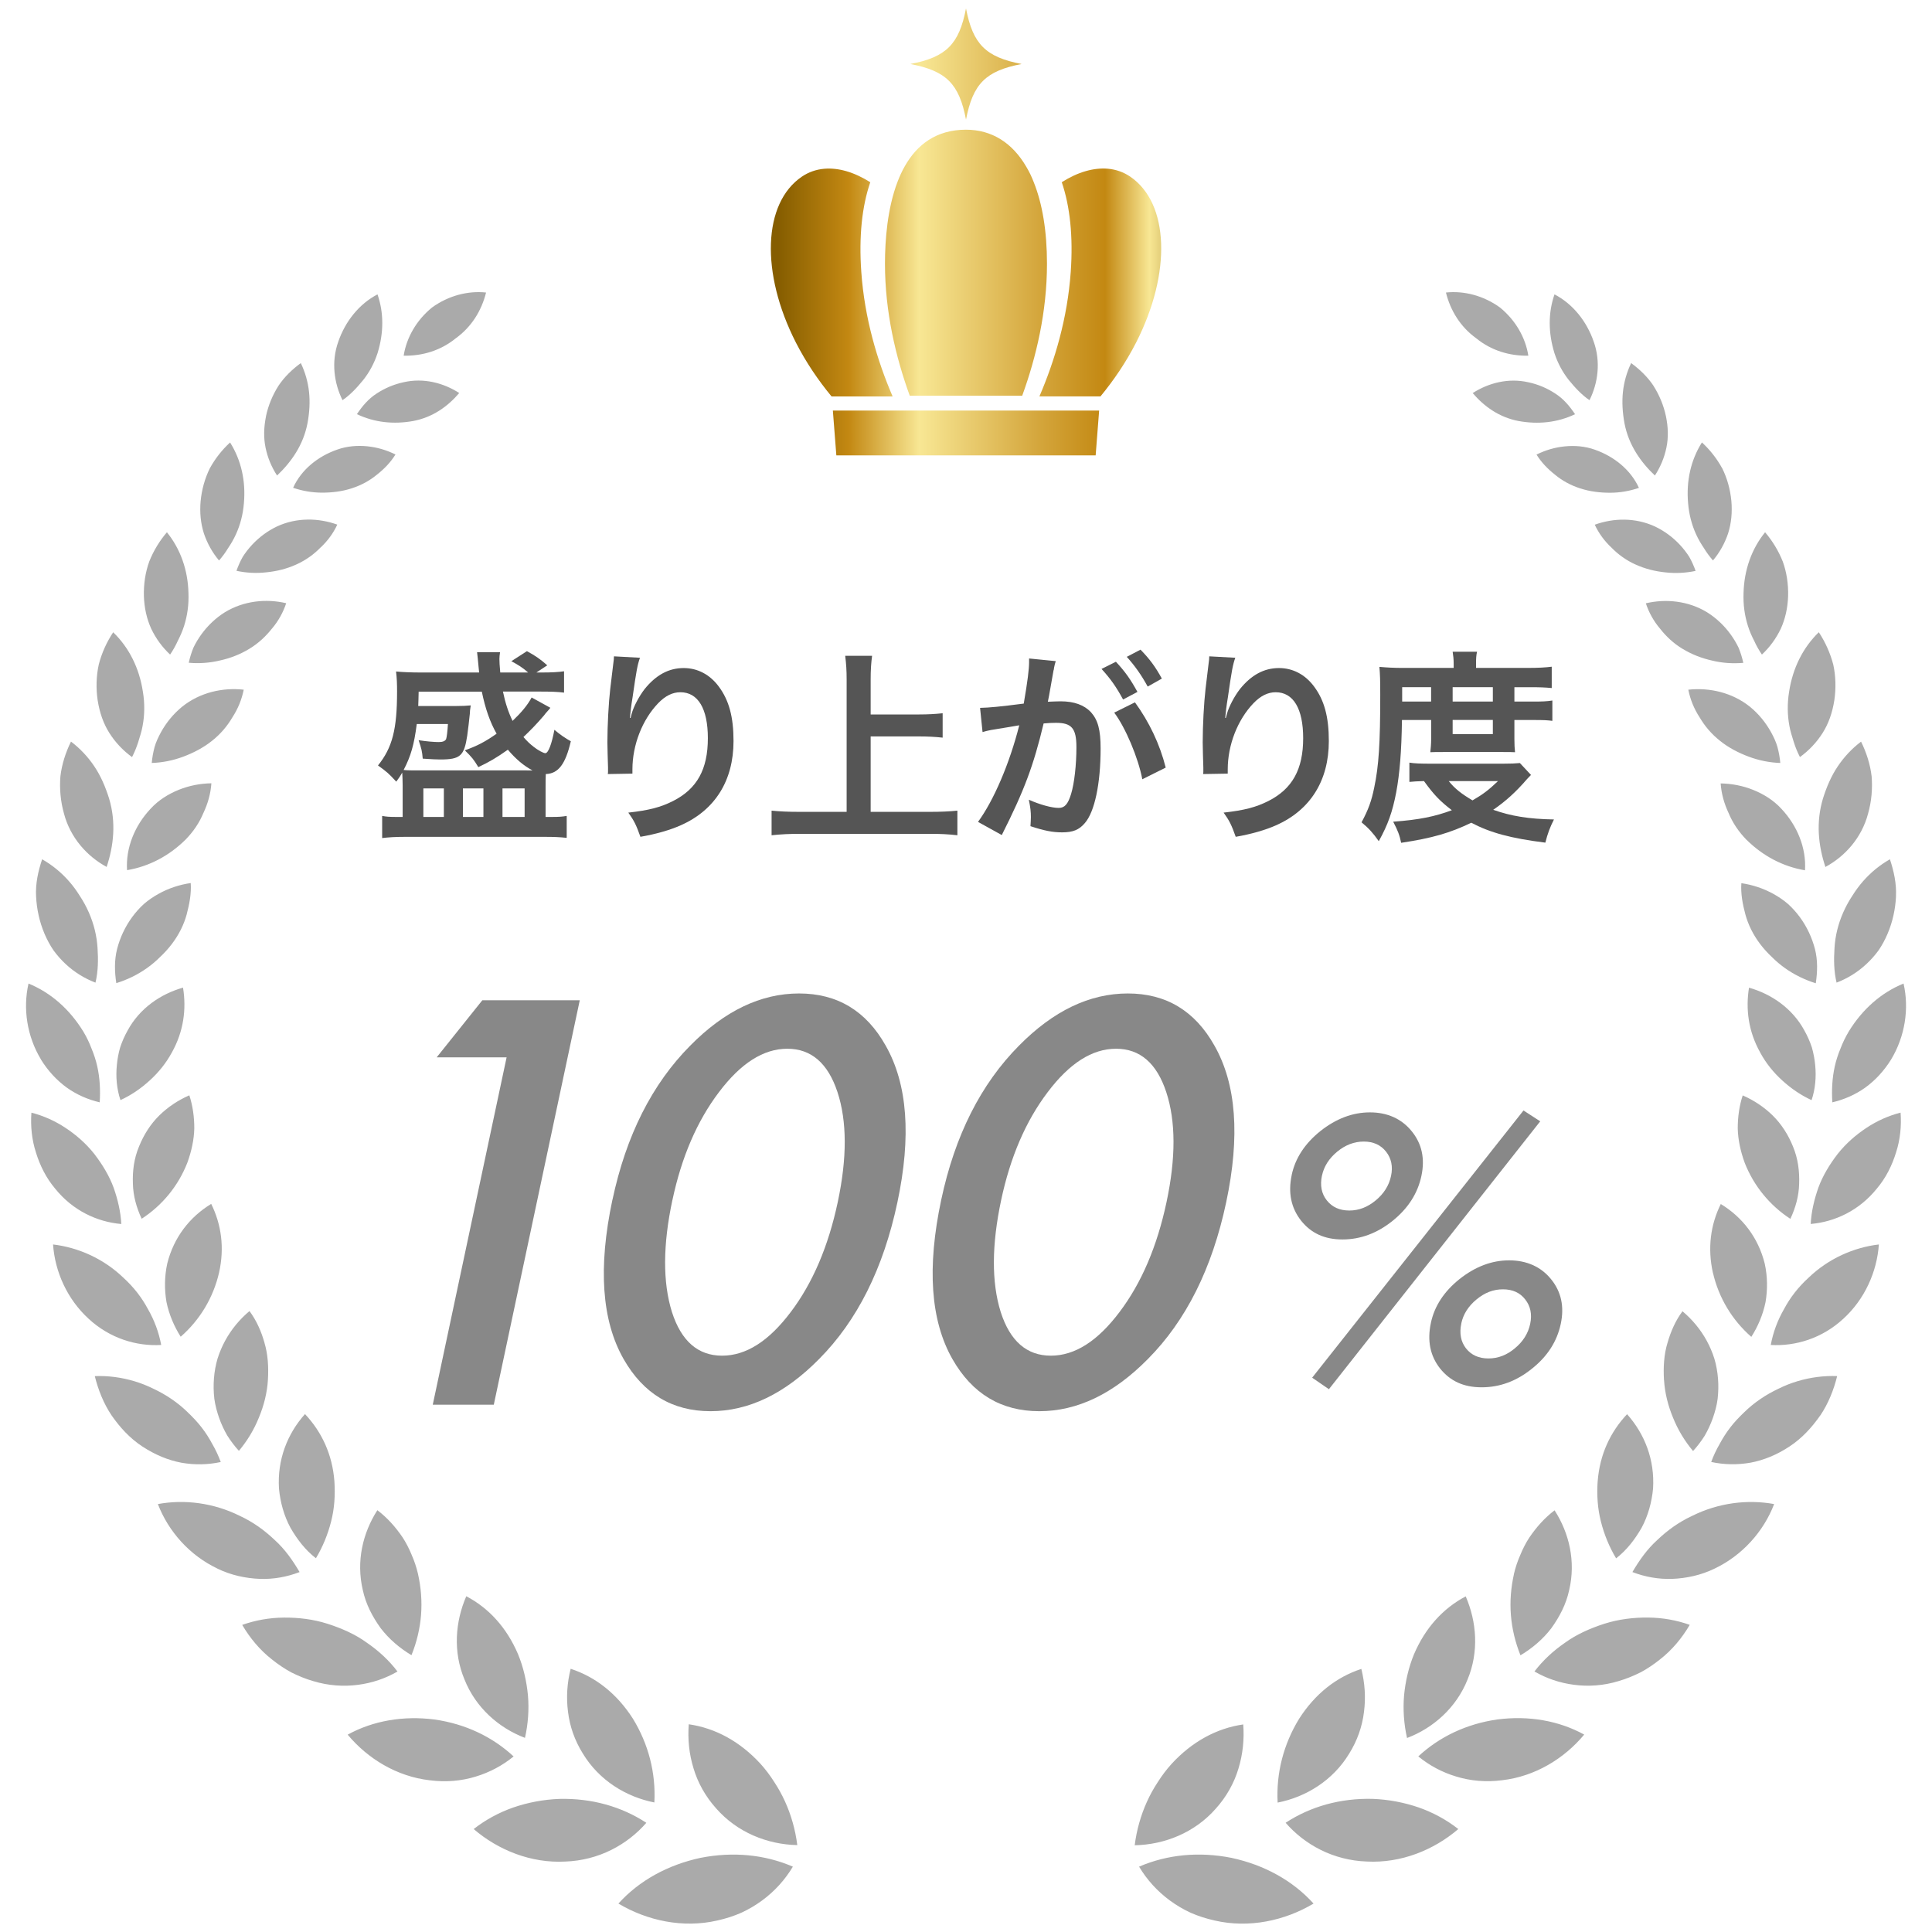 <?xml version="1.0" encoding="UTF-8"?><svg id="_レイヤー_2" xmlns="http://www.w3.org/2000/svg" xmlns:xlink="http://www.w3.org/1999/xlink" viewBox="0 0 460 460"><defs><style>.cls-1{fill:url(#_名称未設定グラデーション_62-5);}.cls-1,.cls-2,.cls-3,.cls-4,.cls-5,.cls-6,.cls-7,.cls-8{stroke-width:0px;}.cls-2{fill:url(#_名称未設定グラデーション_62-4);}.cls-3{fill:url(#_名称未設定グラデーション_62-3);}.cls-4{fill:url(#_名称未設定グラデーション_62-2);}.cls-5{fill:url(#_名称未設定グラデーション_62);}.cls-6{fill:#555;}.cls-7{fill:#888;}.cls-8{fill:#aaa;}</style><linearGradient id="_名称未設定グラデーション_62" x1="185.21" y1="62.55" x2="290.52" y2="62.55" gradientUnits="userSpaceOnUse"><stop offset="0" stop-color="#855d00"/><stop offset=".16" stop-color="#c38812"/><stop offset=".32" stop-color="#f8e794"/><stop offset=".59" stop-color="#d4a63c"/><stop offset=".74" stop-color="#c38812"/><stop offset=".84" stop-color="#f8e794"/><stop offset=".95" stop-color="#a5842a"/><stop offset="1" stop-color="#855d00"/></linearGradient><linearGradient id="_名称未設定グラデーション_62-2" x1="185.21" y1="67.26" x2="290.52" y2="67.26" xlink:href="#_名称未設定グラデーション_62"/><linearGradient id="_名称未設定グラデーション_62-3" x1="185.21" y1="67.26" x2="290.52" y2="67.26" xlink:href="#_名称未設定グラデーション_62"/><linearGradient id="_名称未設定グラデーション_62-4" x1="185.21" y1="15.23" x2="290.52" y2="15.23" xlink:href="#_名称未設定グラデーション_62"/><linearGradient id="_名称未設定グラデーション_62-5" x1="185.21" y1="103.09" x2="290.52" y2="103.09" xlink:href="#_名称未設定グラデーション_62"/></defs><path class="cls-8" d="m115.73,69.65c-1.08,4.33-3.47,8.2-7.22,10.9-3.58,2.92-7.94,4.22-12.4,4.14.67-4.27,3.01-8.43,6.77-11.49,3.93-2.83,8.56-4.01,12.85-3.55Zm-6.38,23.93c-3.81-2.45-8.55-3.65-13.22-2.58-2.36.5-4.54,1.44-6.47,2.71-1.95,1.25-3.43,3.03-4.68,4.9,4.16,1.99,8.72,2.47,13.41,1.63,4.66-.89,8.21-3.46,10.95-6.66Zm-19.61,19.44c1.74-1.37,3.27-2.94,4.42-4.81-2.09-1.04-4.36-1.71-6.71-1.95-2.37-.24-4.82-.04-7.14.78-4.65,1.61-8.59,4.82-10.52,9.1,2.22.76,4.55,1.15,6.87,1.16,2.32,0,4.78-.27,7.07-1.03,2.31-.74,4.32-1.85,6.02-3.26Zm-13.39,17.32c1.68-1.56,3-3.39,3.96-5.43-4.47-1.61-9.67-1.73-14.33.42-2.3,1.09-4.31,2.61-5.98,4.4-.83.9-1.58,1.86-2.22,2.88-.59,1.05-1.08,2.16-1.48,3.3,2.36.51,4.79.63,7.17.35,2.44-.24,4.87-.84,7.13-1.88,2.27-1.03,4.17-2.42,5.75-4.05Zm-11.58,19.31c1.52-1.8,2.64-3.83,3.37-6.03-4.78-1.12-10.08-.59-14.61,2.16-2.22,1.4-4.09,3.2-5.57,5.24-.74,1.02-1.39,2.1-1.92,3.22-.47,1.15-.84,2.35-1.1,3.56,2.48.22,4.98.04,7.38-.53,2.46-.54,4.88-1.46,7.06-2.8,2.2-1.33,3.94-3,5.39-4.83Zm-9.43,21.13c1.33-2.03,2.22-4.24,2.69-6.57-5.02-.55-10.4.64-14.66,4.05-2.09,1.71-3.78,3.79-5.04,6.07-.61,1.14-1.19,2.31-1.53,3.55-.33,1.24-.56,2.51-.67,3.78,2.57-.09,5.11-.6,7.48-1.49,2.39-.89,4.79-2.12,6.84-3.76,2.08-1.64,3.67-3.55,4.89-5.62Zm-6.9,22.77c1.06-2.25,1.72-4.61,1.89-7.05-2.63.04-5.24.54-7.72,1.53-2.47.99-4.87,2.47-6.73,4.5-3.82,4.05-5.97,9.37-5.63,14.65,5.26-.88,10.02-3.41,13.93-7.27,1.91-1.95,3.32-4.09,4.26-6.37Zm-3.99,24.15c.65-2.45,1.13-4.93.96-7.45-2.69.39-5.3,1.25-7.7,2.59-1.2.67-2.37,1.46-3.43,2.38-1.02.92-1.96,1.97-2.81,3.13-1.7,2.32-2.9,4.92-3.59,7.6-.68,2.68-.6,5.46-.19,8.13,2.62-.8,5.1-2.02,7.31-3.59,1.11-.78,2.15-1.66,3.1-2.62,1.02-.95,1.97-1.99,2.82-3.11,1.7-2.24,2.87-4.62,3.54-7.07Zm-.87,17.45c-5.38,1.52-10.34,4.95-13.18,10.18-.73,1.3-1.33,2.66-1.79,4.05-.4,1.38-.66,2.79-.79,4.21-.28,2.83-.03,5.68.86,8.34,2.57-1.18,4.89-2.77,6.97-4.68,2.11-1.91,3.91-4.15,5.27-6.66,2.82-5.04,3.48-10.35,2.66-15.43Zm2.68,33.49c0-2.69-.36-5.33-1.18-7.85-2.64,1.15-5.08,2.76-7.17,4.81-2.07,2.05-3.66,4.53-4.82,7.4-1.2,2.88-1.56,5.86-1.45,8.79.06,2.94.87,5.78,2.09,8.39,4.89-3.17,8.71-7.81,10.87-13.33,1-2.75,1.6-5.52,1.66-8.21Zm4.03,18c-5.14,3.13-8.92,7.98-10.47,14.21-.67,3.07-.69,6.19-.18,9.18.62,2.95,1.8,5.75,3.38,8.24,4.58-4,7.75-9.29,9.13-15.23,1.34-5.94.55-11.52-1.87-16.41Zm12.69,33.1c-.77-2.74-1.9-5.32-3.58-7.58-2.33,1.96-4.3,4.32-5.78,7.03-.74,1.35-1.35,2.79-1.83,4.31-.44,1.5-.72,3.06-.85,4.69-.13,1.63-.09,3.25.09,4.83.21,1.57.62,3.08,1.13,4.55.52,1.47,1.17,2.88,1.94,4.21.82,1.3,1.75,2.53,2.78,3.66,1.99-2.37,3.6-5.04,4.74-7.87,1.2-2.86,1.98-5.92,2.17-9.02.18-3.1,0-6.11-.82-8.82Zm9.63,16.95c-4.24,4.76-6.6,10.89-6.19,17.69.3,3.32,1.21,6.54,2.73,9.36,1.59,2.77,3.56,5.34,6.07,7.27,1.63-2.71,2.84-5.68,3.63-8.8.79-3.12.98-6.26.77-9.5-.48-6.45-3.05-11.82-7-16.02Zm25.39,33.48c-.6-1.45-1.3-2.83-2.12-4.09-1.68-2.49-3.66-4.71-6.03-6.51-3.51,5.47-5.06,12.19-3.48,18.97.73,3.43,2.32,6.41,4.26,9.11,2.01,2.63,4.56,4.78,7.34,6.44,1.24-3.05,2.02-6.31,2.28-9.57.25-3.26,0-6.53-.73-9.8-.38-1.62-.89-3.14-1.53-4.56Zm13.02,9.89c-2.64,6.08-3.19,13.25-.42,19.84,2.67,6.68,8.14,11.51,14.39,13.88.75-3.32,1-6.75.71-10.11-.31-3.32-1.06-6.67-2.37-9.84-2.67-6.25-6.9-10.93-12.31-13.77Zm24.85,17.27c-.84,3.33-1.08,6.79-.63,10.24.42,3.49,1.6,6.85,3.55,9.97,3.85,6.34,10.25,10.29,17.01,11.62.38-7.08-1.43-13.96-5.12-19.97-3.77-5.89-8.84-9.91-14.81-11.86Zm28.12,13.21c-.27,3.53.08,7.09,1.14,10.51,1.04,3.47,2.83,6.66,5.36,9.5,5.03,5.75,12.24,8.62,19.34,8.76-.45-3.6-1.44-7.12-2.92-10.38-.74-1.63-1.6-3.18-2.58-4.67-.97-1.53-2.06-2.98-3.27-4.32-4.87-5.29-10.69-8.48-17.07-9.4ZM80.54,81.36c-1.71,4.8-1,9.88,1.01,13.92,1.91-1.3,3.48-3.03,4.96-4.84,1.45-1.83,2.6-3.96,3.38-6.35,1.5-4.83,1.51-9.65-.01-14-4.37,2.27-7.68,6.44-9.34,11.27Zm-17.2,17.73c-.53,2.61-.61,5.09-.11,7.51.5,2.41,1.44,4.64,2.74,6.62,3.43-3.26,6.26-7.31,7.24-12.44.48-2.58.63-5.06.37-7.45-.26-2.41-.93-4.74-1.96-6.88-2.04,1.49-3.91,3.28-5.33,5.42-1.38,2.18-2.41,4.63-2.96,7.22Zm-15.57,20.2c-.25,2.74.02,5.32.77,7.7.81,2.41,2.04,4.59,3.61,6.46.81-.92,1.53-1.91,2.17-2.96.69-1.02,1.31-2.09,1.83-3.22,1.04-2.26,1.7-4.75,1.92-7.43.48-5.31-.65-10.31-3.29-14.49-1.92,1.76-3.57,3.86-4.84,6.19-1.17,2.39-1.91,5.04-2.17,7.77Zm-13.51,22.61c.09,2.84.68,5.45,1.74,7.79,1.13,2.37,2.66,4.44,4.5,6.16.71-1.04,1.33-2.15,1.85-3.3.58-1.13,1.09-2.3,1.48-3.52.78-2.45,1.15-5.08,1.04-7.85-.13-5.48-1.92-10.49-5.13-14.45-1.75,2.04-3.19,4.41-4.2,6.95-.94,2.58-1.35,5.4-1.28,8.23Zm-11,24.88c.46,2.9,1.35,5.48,2.79,7.76,1.45,2.28,3.29,4.2,5.39,5.72.59-1.16,1.09-2.37,1.48-3.61.39-1.25.8-2.5,1.03-3.8.49-2.6.54-5.34.07-8.16-.85-5.6-3.28-10.49-7.07-14.15-1.54,2.32-2.72,4.92-3.43,7.66-.61,2.78-.69,5.71-.26,8.6Zm-8.03,26.93c1.54,5.79,5.51,10.18,10.16,12.7,1.69-5.08,2.28-10.62.59-16.27-.89-2.84-1.99-5.39-3.52-7.67-1.52-2.28-3.41-4.28-5.56-5.9-1.27,2.58-2.18,5.39-2.52,8.29-.23,2.93.03,5.94.85,8.84Zm-4.62,28.64c.61,1.43,1.33,2.75,2.15,3.95.89,1.21,1.86,2.3,2.91,3.27,2.1,1.95,4.5,3.41,7.06,4.39.65-2.7.68-5.5.49-8.31-.18-2.8-.85-5.63-2.07-8.4-.61-1.39-1.33-2.7-2.14-3.93-.77-1.23-1.59-2.38-2.53-3.44-1.85-2.13-4.04-3.92-6.45-5.29-.94,2.81-1.61,5.8-1.44,8.83.15,3.03.8,6.07,2.02,8.93Zm-.86,29.92c1.71,2.75,3.81,4.99,6.16,6.69,2.38,1.7,5.08,2.86,7.83,3.5.18-2.84.05-5.73-.58-8.56-.32-1.42-.77-2.82-1.35-4.21-.52-1.39-1.17-2.75-1.97-4.08-3.26-5.32-7.76-9.28-13.05-11.43-1.37,6-.35,12.58,2.97,18.08Zm3.39,30.75c4.17,5.18,9.94,7.91,15.74,8.41-.15-2.95-.84-5.84-1.83-8.66-1.03-2.81-2.65-5.48-4.58-8-1.97-2.5-4.36-4.58-6.89-6.24-2.5-1.66-5.25-2.88-8.1-3.61-.23,3.16.08,6.41,1.08,9.49.95,3.09,2.41,6.04,4.58,8.61Zm7.96,30.97c5.04,4.67,11.37,6.58,17.28,6.24-.56-3-1.62-5.88-3.17-8.56-1.44-2.72-3.4-5.24-5.86-7.48-4.71-4.53-10.76-7.19-16.72-7.89.46,6.54,3.39,13.04,8.46,17.68Zm12.83,30.43c2.98,1.96,6.09,3.24,9.23,3.84,3.2.57,6.37.49,9.4-.16-.54-1.47-1.2-2.89-1.99-4.25-.74-1.39-1.58-2.72-2.56-3.98-.97-1.26-2.09-2.44-3.27-3.57-1.16-1.14-2.44-2.2-3.85-3.16-1.4-.97-2.88-1.79-4.38-2.5-1.46-.72-2.98-1.32-4.52-1.78-3.08-.92-6.28-1.34-9.42-1.21.82,3.27,2.09,6.52,4.02,9.38,1.98,2.84,4.34,5.43,7.33,7.39Zm17.84,29.06c3.27,1.59,6.77,2.31,10.04,2.44,3.28.13,6.51-.46,9.52-1.62-1.63-2.78-3.5-5.45-5.95-7.66-2.38-2.26-5.1-4.25-8.32-5.74-6.24-3.1-13.18-3.95-19.47-2.79,2.51,6.54,7.58,12.23,14.18,15.36Zm22.84,26.79c3.59,1.1,7.22,1.32,10.62.88,3.4-.44,6.55-1.52,9.41-3.17-2.02-2.66-4.49-4.94-7.28-6.85-2.72-1.99-5.96-3.42-9.38-4.52-3.42-1.09-7-1.5-10.4-1.47-3.4.03-6.77.62-9.91,1.74,1.83,3.11,4.19,5.98,7.11,8.25,1.44,1.15,2.97,2.19,4.6,3.07,1.67.84,3.42,1.55,5.23,2.08Zm27.68,23.6c3.87.5,7.56.18,10.96-.87,3.39-1.02,6.43-2.67,9.04-4.8-5.04-4.68-11.48-7.75-18.85-8.8-7.43-.94-14.58.28-20.66,3.61,4.77,5.73,11.71,9.96,19.5,10.86Zm32.23,19.36c8.05-.27,14.85-4.03,19.37-9.23-5.93-3.88-13.01-5.87-20.68-5.69-3.86.14-7.57.87-10.99,2.04-3.44,1.2-6.64,2.95-9.44,5.14,5.85,5.02,13.65,8.16,21.75,7.74Zm36.24,14.04c2.04-.45,3.95-1.07,5.73-1.85,1.79-.82,3.45-1.82,4.97-2.93,3.03-2.23,5.48-4.97,7.32-8.05-6.72-2.89-14.26-3.62-22.02-2.09-7.79,1.69-14.55,5.39-19.52,10.88,6.85,4.08,15.36,5.91,23.52,4.04ZM351.49,80.55c3.58,2.92,7.94,4.22,12.4,4.14-.67-4.27-3.01-8.43-6.77-11.49-3.93-2.83-8.56-4.01-12.85-3.55,1.08,4.33,3.47,8.2,7.22,10.9Zm18.63-10.46c-1.52,4.34-1.51,9.16-.01,14,.78,2.39,1.93,4.51,3.38,6.35,1.48,1.81,3.05,3.54,4.96,4.84,2.02-4.04,2.72-9.12,1.01-13.92-1.66-4.84-4.97-9-9.34-11.27Zm23.58,21.78c-1.42-2.14-3.3-3.93-5.33-5.42-1.03,2.14-1.7,4.47-1.96,6.88-.25,2.4-.1,4.88.37,7.45.98,5.13,3.81,9.18,7.24,12.44,1.29-1.98,2.24-4.21,2.74-6.62.51-2.42.43-4.9-.11-7.51-.55-2.6-1.58-5.04-2.96-7.22Zm16.36,19.66c-1.27-2.33-2.92-4.43-4.84-6.19-2.64,4.18-3.77,9.18-3.29,14.49.22,2.68.88,5.17,1.92,7.43.52,1.13,1.14,2.2,1.83,3.22.64,1.05,1.37,2.04,2.17,2.96,1.57-1.87,2.8-4.04,3.61-6.46.75-2.38,1.01-4.96.77-7.7-.26-2.73-.99-5.38-2.17-7.77Zm14.4,22.15c-1.01-2.54-2.45-4.9-4.2-6.95-3.21,3.96-4.99,8.97-5.13,14.45-.11,2.77.26,5.4,1.04,7.85.39,1.22.89,2.4,1.48,3.52.52,1.16,1.14,2.26,1.85,3.3,1.84-1.72,3.37-3.79,4.5-6.16,1.06-2.34,1.65-4.96,1.74-7.79.07-2.82-.34-5.65-1.28-8.23Zm12.02,24.51c-.72-2.73-1.9-5.34-3.43-7.66-3.78,3.66-6.21,8.55-7.07,14.15-.46,2.82-.42,5.56.07,8.16.23,1.31.64,2.55,1.03,3.8.39,1.25.88,2.46,1.48,3.61,2.1-1.52,3.93-3.43,5.39-5.72,1.44-2.28,2.33-4.86,2.79-7.76.43-2.89.35-5.82-.26-8.6Zm9.15,26.68c-.34-2.9-1.25-5.72-2.52-8.29-2.15,1.62-4.03,3.62-5.56,5.9-1.53,2.28-2.63,4.83-3.52,7.67-1.69,5.65-1.1,11.19.59,16.27,4.66-2.52,8.63-6.91,10.16-12.7.82-2.9,1.08-5.91.85-8.84Zm5.79,28.55c.16-3.03-.51-6.02-1.44-8.83-2.41,1.37-4.6,3.16-6.45,5.29-.93,1.07-1.76,2.21-2.53,3.44-.81,1.23-1.53,2.55-2.14,3.93-1.22,2.77-1.9,5.59-2.07,8.4-.19,2.8-.16,5.61.49,8.31,2.56-.98,4.96-2.44,7.06-4.39,1.05-.97,2.03-2.06,2.92-3.27.82-1.2,1.54-2.52,2.15-3.95,1.22-2.85,1.87-5.89,2.02-8.93Zm1.8,20.76c-5.29,2.15-9.8,6.11-13.05,11.43-.79,1.33-1.45,2.7-1.97,4.08-.58,1.38-1.03,2.79-1.35,4.21-.63,2.84-.76,5.72-.58,8.56,2.75-.64,5.45-1.8,7.83-3.5,2.35-1.7,4.45-3.94,6.16-6.69,3.31-5.5,4.34-12.08,2.97-18.08Zm-1.78,40.22c1-3.08,1.31-6.33,1.08-9.49-2.85.73-5.6,1.95-8.1,3.61-2.52,1.66-4.92,3.74-6.89,6.24-1.93,2.51-3.55,5.19-4.58,8-.99,2.82-1.68,5.71-1.83,8.66,5.8-.5,11.57-3.23,15.74-8.41,2.17-2.57,3.63-5.52,4.58-8.61Zm-4.08,21.9c-5.96.69-12.01,3.36-16.72,7.89-2.46,2.24-4.42,4.76-5.86,7.48-1.55,2.68-2.61,5.56-3.17,8.56,5.91.34,12.24-1.58,17.28-6.24,5.08-4.64,8-11.14,8.46-17.68Zm-13.96,40.72c1.93-2.86,3.21-6.11,4.02-9.38-3.14-.12-6.34.29-9.42,1.21-1.54.46-3.05,1.05-4.52,1.78-1.5.71-2.98,1.53-4.38,2.5-1.41.96-2.69,2.02-3.85,3.16-1.18,1.13-2.3,2.3-3.27,3.57-.98,1.26-1.82,2.6-2.56,3.98-.79,1.36-1.45,2.78-1.99,4.25,3.03.65,6.2.72,9.4.16,3.14-.6,6.25-1.87,9.23-3.84,2.99-1.96,5.34-4.55,7.33-7.39Zm-10.99,21.09c-6.29-1.15-13.23-.31-19.47,2.79-3.22,1.49-5.94,3.47-8.32,5.74-2.45,2.21-4.32,4.88-5.95,7.66,3.01,1.16,6.23,1.74,9.52,1.62,3.28-.13,6.77-.85,10.04-2.44,6.6-3.14,11.67-8.82,14.18-15.36Zm-31.8,40.08c1.63-.88,3.16-1.92,4.6-3.07,2.92-2.26,5.28-5.14,7.11-8.25-3.14-1.12-6.5-1.71-9.91-1.74-3.4-.03-6.98.38-10.4,1.47-3.41,1.1-6.66,2.54-9.38,4.52-2.79,1.92-5.26,4.19-7.28,6.85,2.85,1.65,6.01,2.73,9.41,3.17,3.4.45,7.03.22,10.62-.88,1.81-.53,3.56-1.24,5.23-2.08Zm-13.41,14.81c-6.09-3.34-13.23-4.56-20.66-3.61-7.37,1.05-13.81,4.12-18.85,8.8,2.61,2.14,5.65,3.79,9.04,4.8,3.41,1.05,7.1,1.37,10.96.87,7.79-.9,14.73-5.13,19.5-10.86Zm-29.99,22.48c-2.8-2.19-6.01-3.94-9.44-5.14-3.42-1.17-7.13-1.9-10.99-2.04-7.67-.18-14.75,1.81-20.68,5.69,4.52,5.2,11.32,8.96,19.37,9.23,8.09.42,15.9-2.72,21.75-7.74Zm-34.46,17.75c-4.97-5.49-11.72-9.19-19.52-10.88-7.77-1.54-15.3-.8-22.02,2.09,1.84,3.08,4.29,5.82,7.32,8.05,1.51,1.11,3.18,2.11,4.97,2.93,1.78.78,3.7,1.4,5.73,1.85,8.16,1.88,16.68.04,23.52-4.04Zm48.85-352.98c4.69.84,9.25.36,13.41-1.63-1.25-1.87-2.73-3.66-4.68-4.9-1.92-1.27-4.11-2.22-6.47-2.71-4.67-1.06-9.41.13-13.22,2.58,2.74,3.2,6.3,5.77,10.95,6.66Zm14.68,16.04c2.29.76,4.75,1.03,7.07,1.03,2.32,0,4.66-.4,6.87-1.16-1.94-4.27-5.88-7.48-10.52-9.1-2.31-.82-4.77-1.02-7.14-.78-2.36.23-4.62.91-6.72,1.95,1.14,1.86,2.68,3.44,4.42,4.81,1.7,1.41,3.71,2.52,6.02,3.26Zm13.13,18.11c2.26,1.04,4.69,1.64,7.13,1.88,2.37.27,4.81.15,7.17-.35-.39-1.14-.89-2.24-1.48-3.3-.64-1.02-1.39-1.98-2.22-2.88-1.66-1.79-3.68-3.31-5.98-4.4-4.66-2.15-9.85-2.04-14.33-.42.96,2.03,2.28,3.86,3.96,5.43,1.59,1.63,3.48,3.02,5.75,4.05Zm11.22,20.09c2.18,1.34,4.59,2.25,7.06,2.8,2.39.58,4.9.75,7.38.53-.26-1.21-.63-2.4-1.1-3.56-.53-1.12-1.18-2.2-1.92-3.22-1.48-2.04-3.35-3.84-5.57-5.24-4.53-2.76-9.83-3.28-14.61-2.16.72,2.2,1.85,4.23,3.37,6.03,1.45,1.84,3.19,3.5,5.39,4.83Zm8.93,21.92c2.05,1.65,4.45,2.87,6.84,3.76,2.38.89,4.92,1.4,7.48,1.49-.11-1.27-.34-2.54-.67-3.78-.34-1.24-.91-2.41-1.53-3.55-1.26-2.28-2.95-4.36-5.04-6.07-4.26-3.4-9.64-4.59-14.66-4.05.46,2.33,1.36,4.54,2.68,6.57,1.22,2.07,2.81,3.98,4.89,5.62Zm6.27,23.53c3.91,3.86,8.67,6.39,13.93,7.27.34-5.28-1.81-10.6-5.63-14.65-1.86-2.04-4.26-3.51-6.73-4.5-2.48-.99-5.09-1.49-7.72-1.53.17,2.44.83,4.8,1.89,7.05.94,2.28,2.36,4.42,4.26,6.37Zm3.27,24.85c.85,1.12,1.8,2.16,2.82,3.11.96.96,1.99,1.83,3.1,2.62,2.21,1.57,4.7,2.78,7.31,3.59.4-2.67.49-5.45-.19-8.13-.7-2.68-1.89-5.28-3.59-7.6-.85-1.16-1.8-2.21-2.81-3.13-1.06-.92-2.23-1.71-3.43-2.38-2.41-1.34-5.02-2.2-7.7-2.59-.17,2.51.3,4.99.96,7.45.67,2.45,1.84,4.83,3.54,7.07Zm-.01,25.81c1.36,2.52,3.16,4.75,5.27,6.66,2.09,1.91,4.4,3.49,6.97,4.68.89-2.66,1.14-5.51.86-8.34-.13-1.42-.4-2.83-.79-4.21-.46-1.38-1.05-2.74-1.79-4.05-2.84-5.23-7.8-8.66-13.18-10.18-.82,5.08-.16,10.39,2.66,15.43Zm-3.68,26.27c2.17,5.52,5.99,10.15,10.87,13.33,1.22-2.6,2.03-5.44,2.09-8.39.1-2.93-.26-5.91-1.45-8.79-1.16-2.87-2.75-5.35-4.82-7.4-2.09-2.05-4.52-3.66-7.17-4.81-.82,2.52-1.18,5.16-1.18,7.85.06,2.69.66,5.46,1.66,8.21Zm-7.56,26.2c1.38,5.94,4.55,11.22,9.13,15.23,1.59-2.49,2.77-5.29,3.38-8.24.51-2.99.49-6.11-.18-9.18-1.55-6.23-5.33-11.09-10.47-14.21-2.42,4.89-3.2,10.47-1.87,16.41Zm-11.65,25.52c.19,3.1.97,6.16,2.17,9.02,1.14,2.83,2.75,5.5,4.74,7.87,1.03-1.13,1.96-2.36,2.78-3.66.77-1.33,1.42-2.75,1.94-4.21.51-1.47.93-2.98,1.13-4.55.18-1.59.22-3.2.09-4.83-.13-1.63-.41-3.19-.85-4.69-.48-1.52-1.09-2.96-1.83-4.31-1.48-2.71-3.45-5.07-5.78-7.03-1.68,2.27-2.8,4.85-3.58,7.58-.82,2.71-1.01,5.72-.82,8.82Zm-15.81,24.14c-.21,3.24-.02,6.38.77,9.5.78,3.12,2,6.09,3.63,8.8,2.51-1.93,4.48-4.5,6.07-7.27,1.52-2.83,2.42-6.05,2.73-9.36.41-6.79-1.95-12.92-6.19-17.69-3.95,4.2-6.52,9.57-7,16.02Zm-19.92,22.02c-.73,3.27-.99,6.54-.73,9.8.26,3.26,1.05,6.52,2.28,9.57,2.78-1.66,5.33-3.81,7.34-6.44,1.94-2.7,3.53-5.68,4.26-9.11,1.59-6.78.03-13.5-3.48-18.97-2.37,1.79-4.34,4.02-6.03,6.51-.82,1.26-1.52,2.63-2.12,4.09-.63,1.42-1.15,2.94-1.53,4.56Zm-23.8,19.11c-1.3,3.17-2.06,6.52-2.37,9.84-.28,3.35-.04,6.79.71,10.11,6.25-2.37,11.72-7.21,14.39-13.88,2.76-6.59,2.21-13.76-.42-19.84-5.41,2.85-9.64,7.52-12.31,13.77Zm-27.35,15.36c-3.69,6.02-5.5,12.9-5.12,19.97,6.76-1.33,13.16-5.28,17.01-11.62,1.95-3.12,3.13-6.49,3.55-9.97.45-3.45.2-6.91-.63-10.24-5.97,1.95-11.04,5.97-14.81,11.86Zm-30.38,10.76c-1.21,1.34-2.3,2.79-3.27,4.32-.98,1.49-1.85,3.04-2.58,4.67-1.48,3.26-2.47,6.78-2.92,10.38,7.1-.14,14.31-3,19.34-8.76,2.53-2.83,4.32-6.03,5.36-9.5,1.05-3.43,1.41-6.98,1.14-10.51-6.38.92-12.2,4.12-17.07,9.4Z"/><path class="cls-5" d="m243.38,94.22c3.33-9.15,5.9-19.94,5.9-31.43,0-7.76-1.1-14.29-3.14-19.39-.26-.65-.52-1.29-.81-1.89-.3-.62-.62-1.19-.95-1.76-3.32-5.73-8.21-8.87-14.39-8.87-7.14,0-11.69,3.63-14.56,8.7-.33.58-.64,1.17-.92,1.78-.29.62-.55,1.25-.8,1.9-2.42,6.32-3,13.84-3,19.53,0,11.49,2.57,22.28,5.9,31.43h26.76Z"/><path class="cls-4" d="m269.09,42.05c-1.59-1.08-3.39-1.71-5.34-1.88-1.65-.14-3.4.05-5.23.57-1.91.54-3.83,1.45-5.72,2.64,1.96,5.73,2.73,12.91,2.14,21.34-.78,11.04-3.79,21.12-7.46,29.66h14.54c3.13-3.8,6.05-8.06,8.5-12.85,8.45-16.58,7.85-33.18-1.43-39.48Z"/><path class="cls-3" d="m205.07,64.73c-.6-8.43.17-15.62,2.14-21.34-1.89-1.19-3.81-2.09-5.72-2.64-1.82-.52-3.58-.71-5.23-.57-1.95.17-3.75.8-5.34,1.88-9.28,6.3-9.88,22.9-1.43,39.48,2.45,4.8,5.37,9.05,8.5,12.85h14.54c-3.67-8.54-6.68-18.62-7.46-29.66Z"/><path class="cls-2" d="m230,28.47c1.65-8.53,4.7-11.59,13.23-13.23-8.53-1.65-11.59-4.7-13.23-13.23-1.65,8.53-4.7,11.59-13.23,13.23,8.53,1.65,11.59,4.7,13.23,13.23Z"/><polygon class="cls-1" points="199.13 108.43 260.87 108.43 261.7 97.75 198.3 97.75 199.13 108.43"/><path class="cls-7" d="m307.54,279.78c.85-4.02,3.14-7.51,6.84-10.48,3.76-2.97,7.69-4.45,11.8-4.45s7.52,1.5,9.94,4.49c2.42,2.97,3.19,6.51,2.31,10.64-.88,4.16-3.17,7.72-6.84,10.68-3.68,2.97-7.67,4.45-11.96,4.45s-7.51-1.51-9.89-4.53c-2.35-3.02-3.08-6.62-2.19-10.81Zm55.2-15.38l3.98,2.58-50.31,63.78-3.99-2.74,50.31-63.61Zm-47.99,15.51c-.49,2.33-.11,4.3,1.16,5.9s3.05,2.41,5.35,2.41,4.34-.8,6.29-2.41,3.17-3.55,3.65-5.82c.48-2.24.08-4.17-1.18-5.78-1.27-1.61-3.04-2.41-5.31-2.41s-4.38.8-6.33,2.41c-1.95,1.61-3.16,3.51-3.62,5.7Zm25.94,35.05c.85-3.99,3.13-7.47,6.83-10.43,3.76-2.97,7.69-4.45,11.8-4.45s7.57,1.5,9.98,4.49c2.42,2.97,3.19,6.51,2.31,10.64-.89,4.19-3.18,7.75-6.89,10.69-3.65,2.94-7.63,4.41-11.95,4.41s-7.51-1.5-9.9-4.49c-2.36-2.99-3.09-6.61-2.18-10.85Zm7.24.17c-.49,2.33-.12,4.3,1.11,5.9,1.27,1.61,3.05,2.41,5.35,2.41s4.37-.8,6.29-2.41c1.95-1.61,3.17-3.55,3.65-5.82.48-2.27.09-4.21-1.18-5.82-1.24-1.61-3.01-2.41-5.31-2.41s-4.34.8-6.29,2.41c-1.95,1.61-3.16,3.52-3.63,5.74Z"/><path class="cls-7" d="m120.62,251.75h-16.65l10.87-13.59h23.2l-20.47,96.29h-14.53l17.58-82.69Z"/><path class="cls-7" d="m145.82,285.68c3.26-15.34,9.44-27.58,18.53-36.73,8.16-8.27,16.79-12.41,25.9-12.41s15.98,4.14,20.62,12.41c5.21,9.15,6.14,21.6,2.79,37.35-3.34,15.72-9.56,28.15-18.65,37.29-8.16,8.27-16.77,12.41-25.84,12.41s-15.96-4.13-20.69-12.41c-5.21-9.15-6.1-21.78-2.67-37.92Zm14.27.06c-2.27,10.69-2.31,19.56-.11,26.63,2.22,6.94,6.21,10.41,11.94,10.41s11.15-3.47,16.37-10.41c5.21-6.9,8.93-15.61,11.17-26.13,2.24-10.52,2.22-19.25-.05-26.19-2.27-6.9-6.26-10.35-11.95-10.35s-11.09,3.45-16.29,10.35c-5.2,6.86-8.89,15.42-11.07,25.69Z"/><path class="cls-7" d="m224.1,285.68c3.26-15.34,9.44-27.58,18.53-36.73,8.16-8.27,16.79-12.41,25.9-12.41s15.98,4.14,20.62,12.41c5.21,9.15,6.14,21.6,2.79,37.35-3.34,15.72-9.56,28.15-18.65,37.29-8.16,8.27-16.77,12.41-25.84,12.41s-15.96-4.13-20.68-12.41c-5.21-9.15-6.1-21.78-2.67-37.92Zm14.27.06c-2.27,10.69-2.31,19.56-.11,26.63,2.22,6.94,6.21,10.41,11.94,10.41s11.15-3.47,16.37-10.41c5.21-6.9,8.93-15.61,11.17-26.13,2.24-10.52,2.22-19.25-.05-26.19-2.27-6.9-6.26-10.35-11.96-10.35s-11.09,3.45-16.29,10.35c-5.2,6.86-8.89,15.42-11.07,25.69Z"/><path class="cls-6" d="m131.03,168.54q-.29.39-.88,1.03c-.15.15-.34.39-.59.73-1.66,1.95-3.13,3.47-4.93,5.18.93,1.07,1.51,1.61,2.44,2.34.98.78,2.3,1.51,2.78,1.51.68,0,1.51-2.15,2.15-5.57q1.95,1.66,3.91,2.73c-1.27,5.47-2.98,7.71-5.96,7.81-.05,1.12-.05,1.9-.05,3.13v7.08h1.56c1.56,0,2.34-.05,3.47-.24v5.22c-1.71-.19-3.13-.24-5.27-.24h-33.25c-2.25,0-3.91.1-5.42.29v-5.27c1.03.19,1.76.24,3.32.24h1.56v-7.47c0-1.17-.05-2.15-.1-3.08-.49.83-.68,1.17-1.42,2.15-1.9-2.05-2.2-2.3-4.35-3.86,3.42-4.25,4.54-8.59,4.54-17.63,0-1.81-.05-3.17-.24-4.74,1.46.15,3.56.24,6.06.24h13.72c-.05-.49-.05-.63-.15-1.51-.1-1.32-.29-2.83-.34-3.32h5.47c-.1.73-.15,1.08-.15,1.61,0,.73.05,1.56.2,3.22h6.64c-1.27-1.12-2.34-1.81-4-2.69l3.71-2.39c2.05,1.12,3.13,1.85,4.84,3.37l-2.59,1.71h1.12c2.69,0,4.1-.1,5.47-.29v5.08c-1.56-.2-3.17-.25-5.71-.25h-8.84c.54,2.64,1.27,4.88,2.29,6.98,2.15-2.05,3.57-3.76,4.54-5.57l4.44,2.44Zm-5.62,14.89h1.37c-2.1-1.12-3.96-2.69-5.86-4.93-2.69,1.9-4.35,2.88-7.03,4.15-1.12-1.86-1.56-2.39-3.22-4,3.03-1.08,4.93-2.1,7.57-3.96-1.56-2.73-2.69-5.96-3.52-10.01h-15.04c-.05,1.81-.05,2.39-.1,3.42h8.94c1.66,0,2.44-.05,3.56-.15q-.05.39-.15,1.07s-.05.34-.05.78c-.1,1.07-.49,4.44-.63,5.32-.73,4.88-1.66,5.71-6.45,5.71-.73,0-2.05-.05-4.15-.2-.15-1.81-.29-2.34-.98-4.39,1.9.29,3.66.44,4.83.44.93,0,1.46-.24,1.71-.68.15-.39.34-1.86.44-3.61h-7.42c-.63,4.93-1.42,7.67-3.13,10.94.98.1,1.9.1,3.76.1h25.54Zm-24.61,11.08h4.88v-6.79h-4.88v6.79Zm9.42,0h4.88v-6.79h-4.88v6.79Zm9.42,0h5.27v-6.79h-5.27v6.79Z"/><path class="cls-6" d="m152.37,156.63c-.59,1.66-.83,2.93-1.76,9.42-.34,2.05-.54,3.71-.63,4.88h.15q.1-.29.29-1.08c.49-1.71,1.76-4.1,3.08-5.81,2.69-3.32,5.71-4.98,9.28-4.98,3.32,0,6.25,1.56,8.35,4.39,2.44,3.27,3.52,7.23,3.52,12.99,0,9.42-4.4,16.46-12.6,20.07-2.49,1.12-5.91,2.1-9.57,2.73-.98-2.78-1.51-3.86-2.88-5.76,4.88-.54,7.72-1.27,10.69-2.78,5.66-2.88,8.25-7.52,8.25-14.94,0-7.03-2.34-10.94-6.54-10.94-1.85,0-3.56.83-5.27,2.59-3.81,3.96-6.15,9.96-6.15,15.77v1.02l-5.86.1c.05-.29.05-.54.05-.63v-.93c-.05-1.42-.15-5.03-.15-6.01,0-3.96.29-9.38.68-12.74l.73-6.06c.1-.83.15-1.03.15-1.66l6.2.34Z"/><path class="cls-6" d="m207.3,193.3h14.06c2.59,0,4.79-.1,6.59-.29v5.86c-2.05-.24-4.05-.34-6.49-.34h-31.01c-2.3,0-4.54.1-6.74.34v-5.86c1.9.19,3.96.29,6.74.29h11.13v-31.54c0-2.15-.1-3.61-.34-5.62h6.4c-.24,1.81-.34,3.42-.34,5.62v8.35h11.48c2.15,0,3.91-.1,5.66-.29v5.81c-1.76-.2-3.61-.29-5.66-.29h-11.48v17.97Z"/><path class="cls-6" d="m250.85,159.56c-.24,1.41-.59,3.42-1.07,6.05q-.15.83-.29,1.47c1.46-.05,2.15-.1,3.03-.1,3.22,0,5.62.88,7.23,2.59,1.66,1.86,2.3,4.2,2.3,8.64,0,8.4-1.42,15.09-3.76,17.77-1.37,1.61-2.83,2.2-5.42,2.2-2.25,0-4.25-.39-7.52-1.47.05-.93.1-1.66.1-2.15,0-1.27-.1-2.25-.49-4.15,2.64,1.17,5.42,1.95,7.13,1.95,1.42,0,2.2-.93,2.93-3.32.78-2.54,1.27-6.98,1.27-11.13,0-4.49-1.12-5.81-4.88-5.81-1.03,0-1.81.05-2.93.15-2.39,10.01-4.59,15.92-9.96,26.57l-5.66-3.13c3.76-5.13,7.52-13.92,9.82-23q-.73.1-2.3.39l-4.44.73c-.78.15-1.32.29-2,.49l-.59-5.76c2.2-.05,4.74-.29,10.4-1.02.93-5.42,1.27-8.2,1.27-9.86v-.88l6.35.63c-.15.39-.29,1.03-.39,1.51l-.1.64Zm14.84-2c2.15,2.3,3.47,4.15,5.13,7.18l-3.42,1.81c-1.61-2.98-2.98-4.93-5.13-7.28l3.42-1.71Zm4.54,9.67c3.37,4.64,5.91,9.91,7.32,15.53l-5.57,2.78c-.98-5.13-4-12.3-6.69-15.87l4.93-2.44Zm3.03-3.76c-1.46-2.69-3.08-4.98-4.98-7.08l3.27-1.71c2.2,2.25,3.56,4.1,5.08,6.89l-3.37,1.9Z"/><path class="cls-6" d="m294.11,156.63c-.59,1.66-.83,2.93-1.76,9.42-.34,2.05-.54,3.71-.63,4.88h.15q.1-.29.29-1.08c.49-1.71,1.76-4.1,3.08-5.81,2.69-3.32,5.71-4.98,9.28-4.98,3.32,0,6.25,1.56,8.35,4.39,2.44,3.27,3.52,7.23,3.52,12.99,0,9.42-4.4,16.46-12.6,20.07-2.49,1.12-5.91,2.1-9.57,2.73-.98-2.78-1.51-3.86-2.88-5.76,4.88-.54,7.72-1.27,10.69-2.78,5.66-2.88,8.25-7.52,8.25-14.94,0-7.03-2.34-10.94-6.54-10.94-1.85,0-3.56.83-5.27,2.59-3.81,3.96-6.15,9.96-6.15,15.77v1.02l-5.86.1c.05-.29.05-.54.05-.63v-.93c-.05-1.42-.15-5.03-.15-6.01,0-3.96.29-9.38.68-12.74l.73-6.06c.1-.83.15-1.03.15-1.66l6.2.34Z"/><path class="cls-6" d="m333.8,171.42c-.1,7.47-.54,12.79-1.37,17.24-.88,4.59-1.95,7.67-4.15,11.62-1.37-1.95-2.39-3.08-4.1-4.49,1.61-2.98,2.39-5.13,3.03-8.35,1.07-5.08,1.42-10.45,1.42-22.02,0-3.61-.05-4.88-.2-6.64,1.71.15,3.42.25,5.52.25h12.16v-1.08c0-1.07-.1-1.86-.24-2.78h5.81c-.2.83-.24,1.61-.24,2.83v1.03h12.11c2.73,0,4.44-.1,5.91-.29v5.08c-1.61-.15-2.83-.2-5.13-.2h-3.76v3.42h4.69c2,0,3.08-.05,4.35-.25v4.84c-1.12-.15-2.1-.2-4.35-.2h-4.69v4.59c0,1.22.05,2.25.15,3.08-1.12-.05-1.22-.05-3.17-.05h-13.58c-1.9,0-2.54,0-3.42.05.1-.83.2-2.05.2-3.08v-4.59h-6.93Zm30.72,13.09c-.44.44-.49.49-.93.97-2.64,3.08-5.13,5.32-8.06,7.33,4.25,1.51,8.5,2.2,14.46,2.3-.93,1.81-1.51,3.37-2.05,5.52-8.2-1.03-13.09-2.34-17.63-4.74-5.08,2.44-9.28,3.66-16.7,4.78-.39-1.85-.78-2.88-1.9-5.03,6.15-.44,9.91-1.22,13.97-2.73-2.73-2.1-4.2-3.56-6.64-6.94-1.71.05-2.44.1-3.47.2v-4.59c1.22.2,2.64.25,5.22.25h17.04c2,0,2.88-.05,4.05-.15l2.64,2.83Zm-23.78-17.48v-3.42h-6.89v3.42h6.89Zm4.2,18.95c1.46,1.81,3.03,3.03,5.66,4.59,2.59-1.51,3.86-2.49,6.06-4.59h-11.72Zm10.5-18.95v-3.42h-9.57v3.42h9.57Zm-9.57,7.76h9.57v-3.37h-9.57v3.37Z"/></svg>